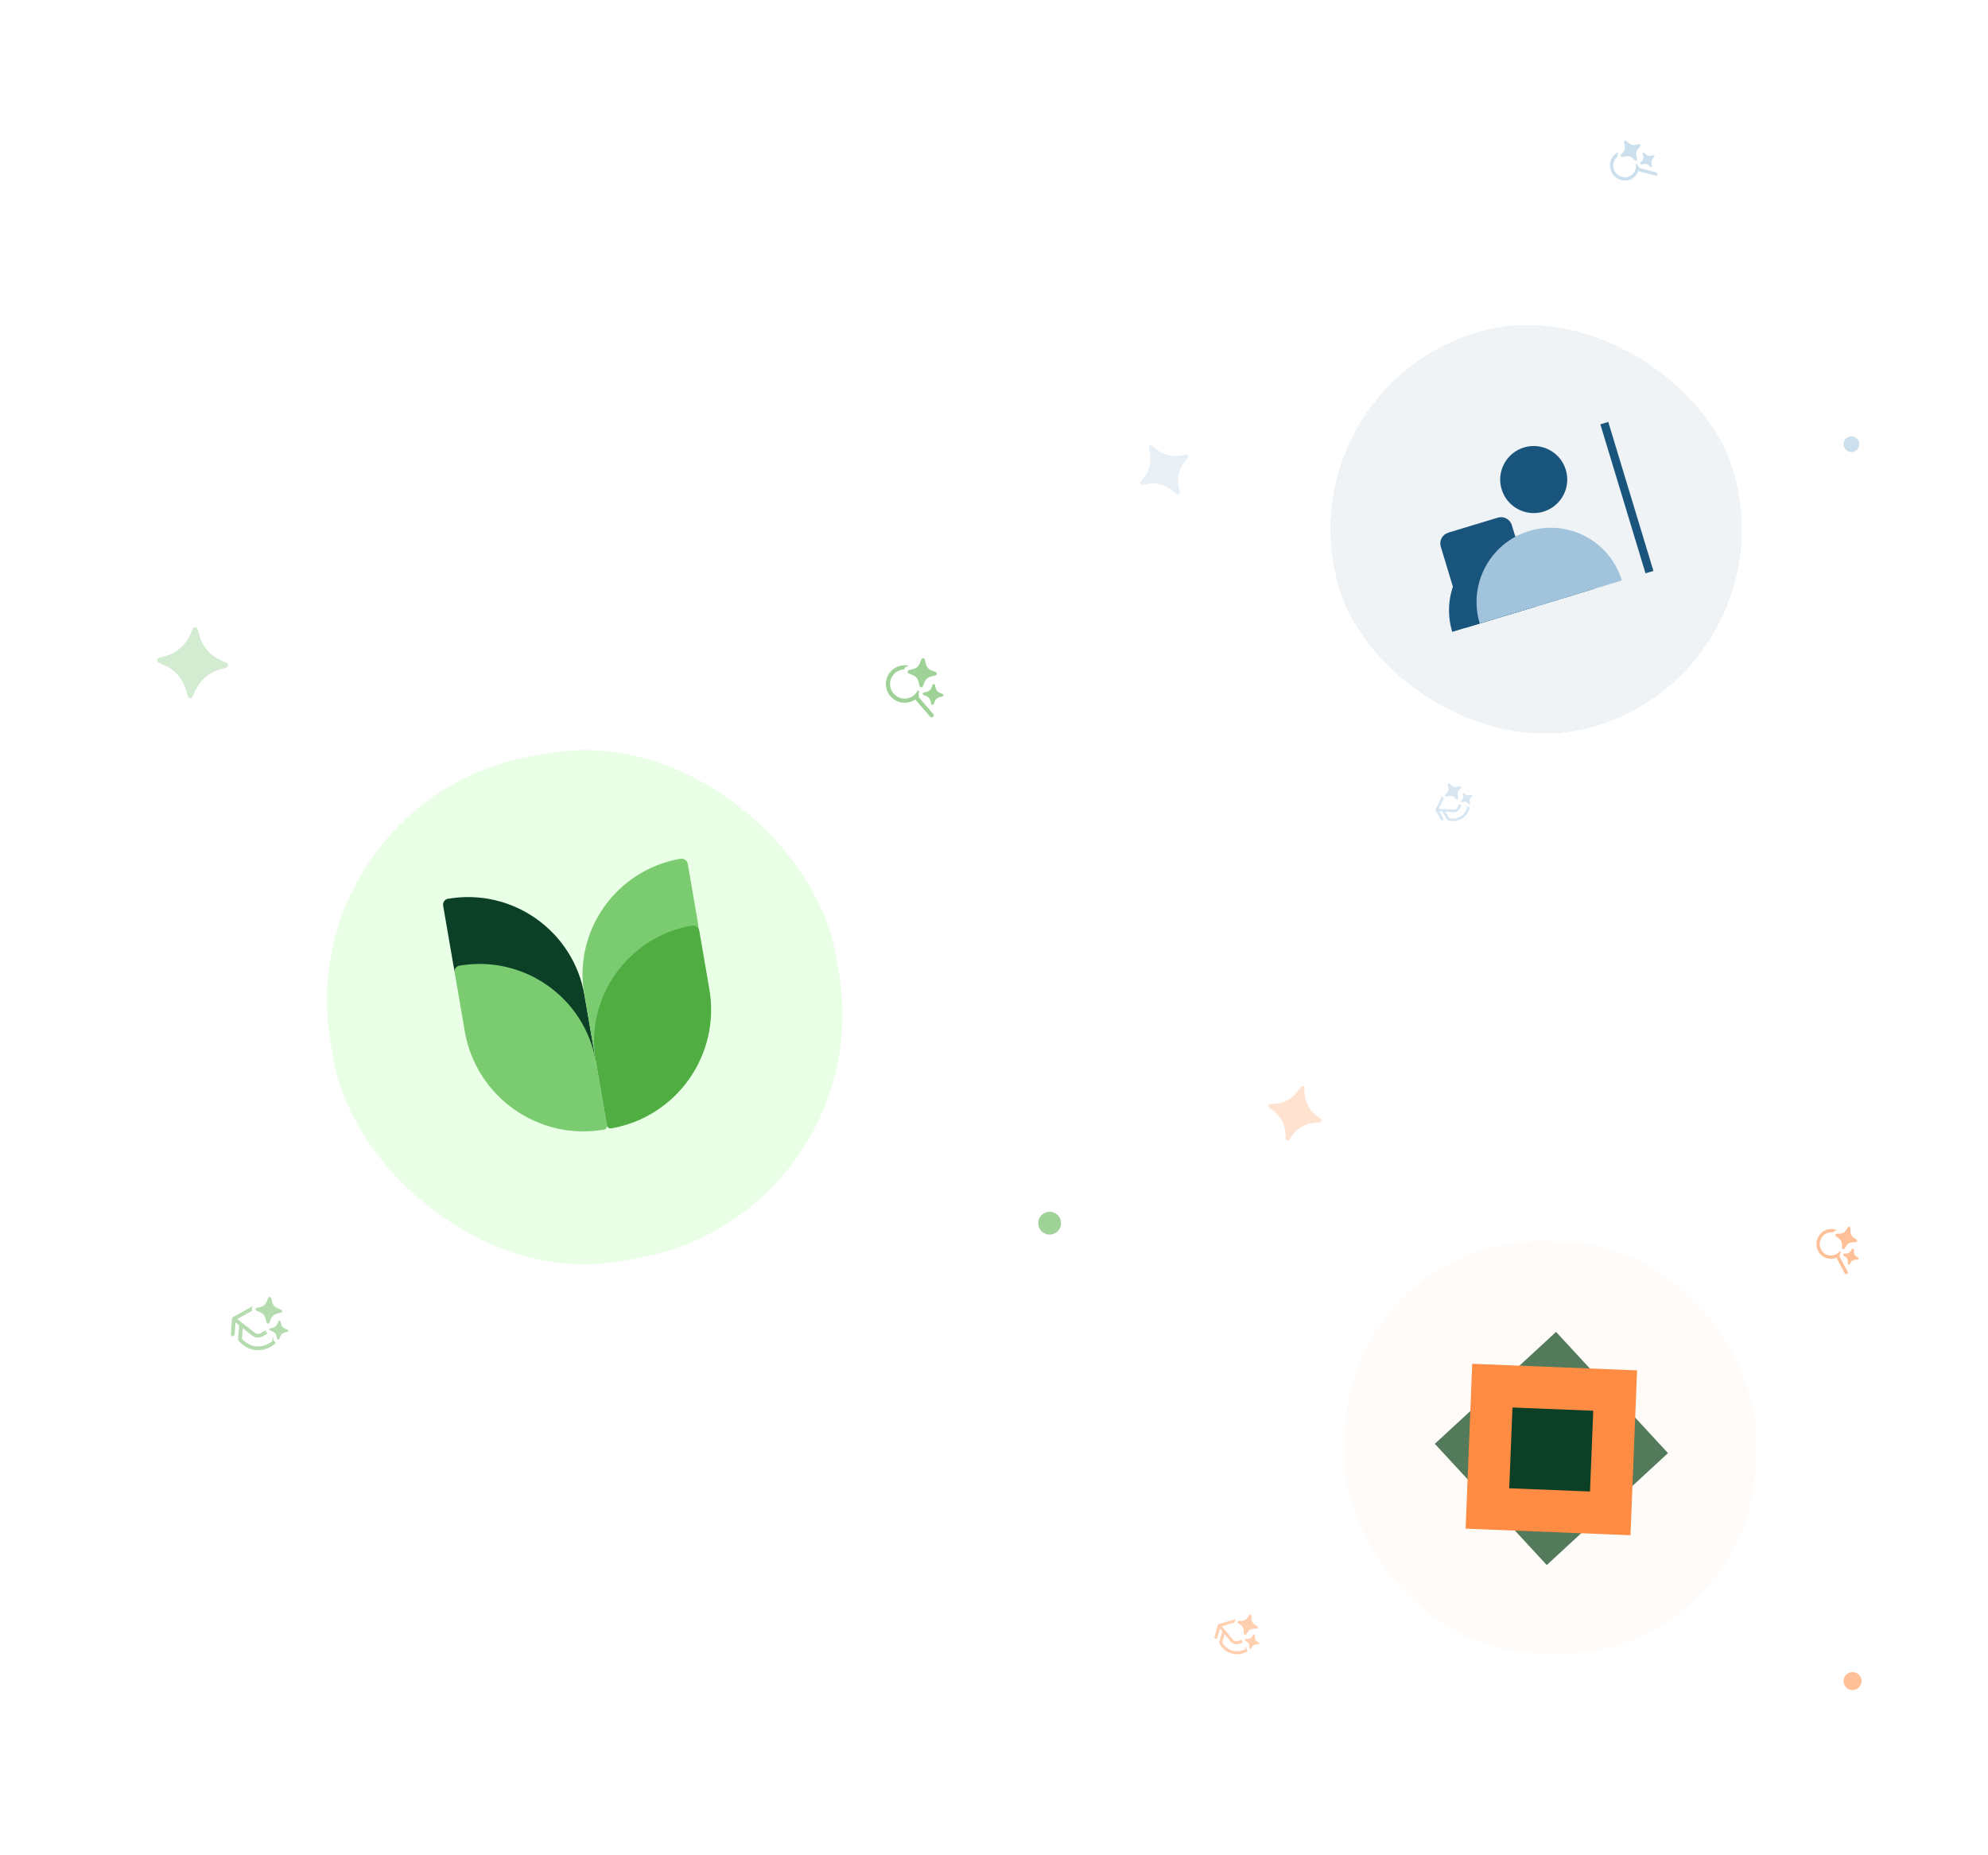 <svg width="435" height="406" viewBox="0 0 435 406" fill="none" xmlns="http://www.w3.org/2000/svg">
<g opacity="0.55">
<circle cx="405.116" cy="97.212" r="1.714" transform="rotate(-30.856 405.116 97.212)" fill="#A1C4DC"/>
<path d="M355.823 30.802L356.433 31.343C356.62 31.508 356.841 31.626 357.079 31.689C357.316 31.753 357.564 31.759 357.802 31.708L358.582 31.537L358.597 31.533C358.658 31.521 358.722 31.529 358.779 31.555C358.836 31.581 358.885 31.625 358.917 31.679C358.95 31.734 358.965 31.797 358.961 31.86C358.957 31.923 358.934 31.982 358.894 32.031L358.374 32.636C358.217 32.821 358.105 33.042 358.048 33.282C357.991 33.521 357.99 33.772 358.046 34.014L358.234 34.808C358.247 34.87 358.241 34.934 358.216 34.992C358.192 35.049 358.15 35.097 358.097 35.129C358.044 35.16 357.982 35.175 357.92 35.169C357.857 35.163 357.798 35.138 357.749 35.097L357.14 34.556C356.953 34.391 356.731 34.272 356.493 34.208C356.255 34.144 356.006 34.137 355.768 34.188L354.988 34.359C354.927 34.371 354.863 34.364 354.806 34.337C354.749 34.311 354.7 34.268 354.668 34.213C354.635 34.158 354.62 34.095 354.624 34.032C354.628 33.969 354.651 33.91 354.69 33.862L355.211 33.256C355.365 33.07 355.474 32.85 355.529 32.612C355.583 32.374 355.582 32.126 355.526 31.885L355.338 31.092C355.325 31.03 355.331 30.965 355.355 30.907C355.38 30.85 355.422 30.802 355.475 30.77C355.528 30.738 355.59 30.724 355.653 30.73C355.715 30.736 355.774 30.76 355.823 30.802ZM361.755 33.971L361.198 34.094C361.028 34.13 360.851 34.125 360.681 34.08C360.511 34.035 360.353 33.95 360.219 33.833L359.784 33.447C359.749 33.417 359.707 33.399 359.663 33.395C359.618 33.391 359.574 33.401 359.536 33.424C359.498 33.447 359.468 33.481 359.451 33.522C359.433 33.563 359.429 33.609 359.438 33.653L359.571 34.22C359.611 34.392 359.612 34.57 359.573 34.739C359.534 34.909 359.457 35.067 359.347 35.2L358.975 35.632C358.948 35.666 358.931 35.709 358.929 35.754C358.926 35.798 358.937 35.843 358.96 35.882C358.983 35.921 359.018 35.952 359.058 35.971C359.099 35.99 359.144 35.995 359.188 35.987L359.745 35.865C359.915 35.829 360.093 35.834 360.263 35.88C360.433 35.925 360.591 36.01 360.725 36.128L361.16 36.515C361.195 36.544 361.237 36.562 361.282 36.566C361.326 36.57 361.37 36.56 361.408 36.537C361.446 36.515 361.476 36.48 361.494 36.439C361.511 36.398 361.515 36.352 361.506 36.308L361.372 35.741C361.333 35.568 361.333 35.389 361.374 35.218C361.414 35.047 361.494 34.889 361.606 34.756L361.978 34.324C362.006 34.289 362.022 34.247 362.025 34.202C362.027 34.157 362.016 34.112 361.993 34.074C361.97 34.035 361.936 34.004 361.895 33.985C361.854 33.966 361.809 33.96 361.765 33.968L361.755 33.971ZM353.807 33.46C353.96 33.369 354.117 33.292 354.278 33.229L354.137 33.393C354.042 33.51 353.974 33.648 353.939 33.797C353.903 33.946 353.902 34.101 353.933 34.252C353.589 34.521 353.323 34.879 353.163 35.29C353.003 35.701 352.954 36.151 353.021 36.593C353.089 37.035 353.27 37.454 353.547 37.807C353.824 38.16 354.186 38.435 354.597 38.604C355.008 38.773 355.454 38.829 355.888 38.768C356.322 38.706 356.729 38.529 357.069 38.254C357.408 37.979 357.668 37.616 357.821 37.202C357.974 36.788 358.015 36.337 357.939 35.896C358.038 35.899 358.133 35.887 358.224 35.86C358.239 35.995 358.286 36.129 358.357 36.247C358.437 36.382 358.547 36.495 358.681 36.576C358.676 36.632 358.671 36.689 358.664 36.745L362.423 37.748C362.515 37.772 362.594 37.832 362.643 37.915C362.693 37.998 362.708 38.096 362.686 38.189C362.675 38.235 362.656 38.278 362.628 38.316C362.601 38.353 362.566 38.385 362.526 38.408C362.445 38.457 362.349 38.47 362.257 38.445L358.499 37.442C358.325 37.925 358.039 38.356 357.664 38.7C357.289 39.043 356.835 39.288 356.342 39.415C355.849 39.541 355.33 39.546 354.83 39.427C354.329 39.309 353.86 39.072 353.463 38.735C353.066 38.398 352.752 37.971 352.547 37.491C352.343 37.011 352.254 36.491 352.287 35.974C352.321 35.458 352.477 34.96 352.741 34.523C353.005 34.085 353.371 33.721 353.807 33.46Z" fill="#A1C4DC"/>
<g opacity="0.76" clip-path="url(#clip0_475_3812)">
<path d="M317.183 171.501L317.667 171.925C317.816 172.053 317.992 172.144 318.182 172.192C318.372 172.24 318.571 172.243 318.762 172.2L319.39 172.057L319.402 172.053C319.451 172.044 319.502 172.049 319.548 172.069C319.594 172.089 319.632 172.123 319.658 172.166C319.683 172.209 319.695 172.259 319.691 172.309C319.687 172.359 319.668 172.406 319.636 172.445L319.213 172.929C319.084 173.078 318.992 173.254 318.944 173.444C318.896 173.634 318.893 173.833 318.936 174.024L319.079 174.651C319.089 174.7 319.083 174.751 319.063 174.797C319.043 174.843 319.009 174.881 318.966 174.907C318.923 174.932 318.873 174.944 318.823 174.94C318.773 174.936 318.726 174.917 318.687 174.885L318.203 174.462C318.055 174.333 317.878 174.241 317.688 174.193C317.497 174.144 317.298 174.141 317.106 174.184L316.478 174.327C316.429 174.337 316.378 174.332 316.333 174.312C316.287 174.291 316.248 174.257 316.223 174.214C316.197 174.172 316.185 174.122 316.189 174.072C316.193 174.022 316.212 173.974 316.244 173.936L316.668 173.451C316.794 173.303 316.883 173.127 316.929 172.938C316.975 172.749 316.977 172.552 316.934 172.363L316.791 171.736C316.781 171.687 316.787 171.636 316.807 171.59C316.827 171.544 316.861 171.505 316.904 171.48C316.947 171.454 316.997 171.442 317.047 171.446C317.097 171.45 317.144 171.469 317.183 171.501ZM321.913 173.954L321.465 174.057C321.328 174.087 321.186 174.085 321.05 174.051C320.914 174.017 320.788 173.951 320.682 173.86L320.336 173.558C320.309 173.535 320.275 173.521 320.239 173.518C320.203 173.515 320.168 173.524 320.137 173.542C320.106 173.561 320.082 173.588 320.068 173.621C320.053 173.653 320.049 173.69 320.057 173.725L320.158 174.173C320.188 174.308 320.187 174.449 320.154 174.584C320.121 174.719 320.058 174.844 319.968 174.951L319.666 175.296C319.643 175.324 319.63 175.358 319.627 175.393C319.625 175.429 319.633 175.464 319.651 175.495C319.67 175.525 319.697 175.55 319.729 175.564C319.762 175.579 319.798 175.583 319.833 175.576L320.281 175.474C320.418 175.444 320.56 175.446 320.697 175.48C320.833 175.515 320.959 175.581 321.065 175.672L321.411 175.974C321.438 175.997 321.472 176.011 321.508 176.014C321.543 176.017 321.579 176.008 321.61 175.99C321.64 175.972 321.664 175.944 321.679 175.912C321.693 175.879 321.697 175.842 321.69 175.807L321.588 175.36C321.558 175.223 321.56 175.081 321.595 174.945C321.629 174.809 321.694 174.683 321.786 174.577L322.088 174.231C322.111 174.204 322.124 174.17 322.127 174.134C322.129 174.099 322.121 174.063 322.103 174.033C322.084 174.002 322.057 173.978 322.025 173.964C321.992 173.949 321.956 173.945 321.921 173.952L321.913 173.954ZM321.607 176.581C321.561 176.587 321.516 176.588 321.47 176.586C321.315 176.572 321.175 176.515 321.053 176.422L320.69 176.105L320.671 176.091L321.021 176.676C321.013 176.707 321.003 176.745 320.99 176.789C320.934 176.979 320.861 177.164 320.773 177.342C320.556 177.78 320.184 178.306 319.557 178.68C318.93 179.055 318.29 179.134 317.802 179.117C317.564 179.109 317.329 179.076 317.098 179.019L316.276 177.643L318.065 177.745C318.35 177.761 318.634 177.691 318.879 177.545C319.124 177.398 319.319 177.182 319.44 176.923L319.802 176.148C319.699 176.149 319.596 176.129 319.501 176.088C319.416 176.051 319.338 175.997 319.272 175.931L318.922 176.681C318.85 176.836 318.732 176.966 318.585 177.054C318.438 177.142 318.268 177.184 318.097 177.174L314.821 176.988L315.923 174.726C315.847 174.665 315.782 174.591 315.732 174.507C315.648 174.365 315.609 174.208 315.618 174.048L314.119 177.124C314.096 177.171 314.087 177.223 314.092 177.275C314.097 177.328 314.116 177.377 314.148 177.419L314.16 177.445L315.332 179.407C315.371 179.472 315.434 179.519 315.508 179.537C315.581 179.556 315.659 179.544 315.724 179.505C315.789 179.467 315.836 179.404 315.855 179.33C315.873 179.257 315.862 179.179 315.823 179.114L314.897 177.565L315.586 177.604L316.665 179.409C316.699 179.467 316.754 179.511 316.819 179.533L316.821 179.534L316.825 179.536L316.842 179.541L316.897 179.557C316.944 179.57 317.011 179.587 317.095 179.605C317.262 179.64 317.499 179.677 317.782 179.687C318.346 179.706 319.103 179.616 319.849 179.17C320.596 178.724 321.034 178.101 321.284 177.594C321.41 177.341 321.489 177.114 321.538 176.95C321.562 176.867 321.583 176.782 321.601 176.697L321.604 176.681L321.605 176.676L321.605 176.674L321.606 176.673C321.611 176.643 321.611 176.612 321.606 176.581" fill="#A1C4DC"/>
</g>
<path opacity="0.45" d="M251.377 97.936C251.359 97.848 251.368 97.757 251.403 97.676C251.438 97.594 251.498 97.527 251.573 97.482C251.648 97.437 251.736 97.417 251.824 97.424C251.912 97.432 251.997 97.467 252.066 97.524L253.005 98.3C253.741 98.907 254.596 99.348 255.509 99.592C256.422 99.835 257.371 99.876 258.291 99.71L259.464 99.498C259.55 99.482 259.64 99.494 259.721 99.532C259.802 99.569 259.871 99.631 259.917 99.708C259.963 99.786 259.985 99.875 259.98 99.964C259.974 100.054 259.942 100.138 259.887 100.207L259.145 101.14C258.563 101.871 258.148 102.726 257.93 103.645C257.712 104.565 257.696 105.526 257.882 106.462L258.119 107.656C258.137 107.744 258.128 107.835 258.093 107.916C258.057 107.998 257.998 108.065 257.923 108.11C257.848 108.155 257.76 108.175 257.672 108.168C257.583 108.16 257.499 108.125 257.43 108.068L256.491 107.293C255.755 106.685 254.9 106.244 253.988 106.001C253.075 105.757 252.125 105.717 251.205 105.883L250.032 106.095C249.945 106.111 249.855 106.099 249.774 106.062C249.693 106.024 249.625 105.962 249.579 105.885C249.532 105.808 249.51 105.718 249.516 105.629C249.521 105.54 249.553 105.455 249.608 105.386L250.351 104.453C250.933 103.722 251.348 102.867 251.566 101.948C251.784 101.028 251.801 100.067 251.614 99.13L251.377 97.936Z" fill="#A1C4DC"/>
</g>
<g filter="url(#filter0_d_475_3812)">
<rect x="280.021" y="80.467" width="90" height="90" rx="45" transform="rotate(-16.856 280.021 80.467)" fill="#19547C" fill-opacity="0.07" shape-rendering="crispEdges"/>
<g clip-path="url(#clip1_475_3812)">
<path d="M315.261 114.299C314.868 113 315.602 111.627 316.901 111.233L327.744 107.948C329.043 107.554 330.416 108.289 330.81 109.588L336.194 127.359L320.646 132.07L315.261 114.299Z" fill="#19547C"/>
<path d="M337.724 106.634C341.602 105.459 343.793 101.362 342.618 97.484C341.443 93.606 337.346 91.414 333.468 92.589C329.59 93.764 327.399 97.861 328.574 101.739C329.749 105.617 333.845 107.809 337.724 106.634Z" fill="#19547C"/>
<path d="M348.865 123.521C346.263 114.933 337.191 110.081 328.605 112.683C320.018 115.284 315.165 124.356 317.767 132.943" fill="#19547C"/>
<path d="M351.045 87.265L360.924 119.868" stroke="#19547C" stroke-width="1.809" stroke-miterlimit="10"/>
<path d="M354.884 121.697C352.283 113.11 343.211 108.257 334.625 110.859C326.038 113.461 321.185 122.532 323.787 131.12" fill="#A1C4DC"/>
</g>
</g>
<g opacity="0.55">
<path d="M404.889 268.746L404.906 269.562C404.913 269.81 404.977 270.053 405.092 270.27C405.207 270.487 405.371 270.673 405.57 270.813L406.227 271.268L406.24 271.276C406.29 271.313 406.327 271.365 406.347 271.425C406.367 271.485 406.368 271.55 406.35 271.611C406.332 271.672 406.296 271.726 406.247 271.766C406.199 271.806 406.139 271.829 406.077 271.833L405.28 271.864C405.036 271.874 404.798 271.942 404.584 272.063C404.37 272.184 404.185 272.355 404.046 272.561L403.592 273.238C403.555 273.29 403.504 273.329 403.445 273.35C403.386 273.371 403.323 273.373 403.263 273.356C403.204 273.339 403.152 273.303 403.113 273.253C403.075 273.204 403.053 273.143 403.05 273.08L403.032 272.265C403.026 272.015 402.963 271.772 402.848 271.554C402.733 271.336 402.569 271.149 402.369 271.009L401.713 270.554C401.662 270.517 401.625 270.465 401.605 270.405C401.585 270.345 401.584 270.28 401.602 270.219C401.62 270.158 401.656 270.104 401.705 270.064C401.754 270.024 401.813 270.001 401.875 269.997L402.673 269.967C402.914 269.953 403.15 269.883 403.361 269.762C403.573 269.64 403.754 269.47 403.892 269.265L404.346 268.588C404.383 268.536 404.434 268.496 404.493 268.475C404.552 268.454 404.616 268.452 404.675 268.469C404.735 268.486 404.787 268.523 404.825 268.572C404.864 268.622 404.886 268.682 404.889 268.746ZM406.6 275.25L406.132 274.925C405.989 274.825 405.873 274.692 405.79 274.537C405.708 274.382 405.662 274.208 405.657 274.03L405.644 273.448C405.642 273.403 405.626 273.36 405.599 273.324C405.572 273.289 405.534 273.263 405.492 273.251C405.45 273.239 405.404 273.24 405.362 273.255C405.32 273.27 405.284 273.298 405.257 273.335L404.932 273.819C404.834 273.965 404.704 274.086 404.553 274.173C404.402 274.26 404.234 274.311 404.062 274.321L403.492 274.342C403.448 274.345 403.406 274.362 403.371 274.391C403.337 274.419 403.311 274.458 403.298 274.501C403.286 274.545 403.286 274.591 403.3 274.634C403.314 274.676 403.341 274.713 403.376 274.74L403.844 275.065C403.987 275.165 404.104 275.299 404.186 275.454C404.268 275.61 404.314 275.784 404.319 275.962L404.331 276.544C404.333 276.589 404.349 276.633 404.376 276.668C404.403 276.703 404.441 276.729 404.483 276.741C404.526 276.754 404.571 276.752 404.613 276.737C404.655 276.722 404.692 276.694 404.718 276.657L405.042 276.173C405.143 276.027 405.274 275.905 405.427 275.818C405.58 275.732 405.75 275.683 405.924 275.675L406.493 275.653C406.537 275.65 406.58 275.633 406.614 275.605C406.649 275.576 406.674 275.538 406.687 275.494C406.7 275.451 406.699 275.404 406.685 275.362C406.671 275.319 406.645 275.282 406.609 275.256L406.6 275.25ZM401.568 269.076C401.74 269.126 401.903 269.189 402.058 269.265L401.842 269.273C401.692 269.283 401.544 269.327 401.411 269.402C401.278 269.477 401.163 269.582 401.074 269.708C400.643 269.638 400.199 269.687 399.789 269.849C399.379 270.011 399.016 270.281 398.738 270.631C398.46 270.981 398.276 271.399 398.205 271.842C398.135 272.285 398.18 272.738 398.336 273.154C398.492 273.57 398.753 273.935 399.093 274.212C399.434 274.488 399.841 274.666 400.274 274.728C400.706 274.79 401.149 274.733 401.556 274.563C401.964 274.394 402.322 274.117 402.594 273.762C402.659 273.837 402.732 273.898 402.814 273.946C402.725 274.049 402.659 274.174 402.62 274.307C402.576 274.458 402.568 274.616 402.6 274.768C402.556 274.803 402.51 274.838 402.465 274.871L404.286 278.308C404.331 278.392 404.341 278.491 404.313 278.584C404.286 278.677 404.225 278.755 404.142 278.802C404.101 278.825 404.056 278.839 404.01 278.845C403.963 278.85 403.917 278.847 403.872 278.833C403.782 278.807 403.706 278.745 403.662 278.661L401.842 275.224C401.369 275.425 400.858 275.509 400.351 275.467C399.844 275.426 399.356 275.261 398.928 274.985C398.5 274.71 398.144 274.333 397.89 273.885C397.636 273.437 397.491 272.932 397.468 272.412C397.445 271.891 397.544 271.371 397.757 270.895C397.97 270.418 398.291 269.999 398.692 269.672C399.094 269.346 399.564 269.121 400.065 269.018C400.565 268.914 401.081 268.934 401.568 269.076Z" fill="#FF8C42"/>
<g opacity="0.76" clip-path="url(#clip2_475_3812)">
<path d="M273.845 353.602L273.867 354.341C273.875 354.566 273.936 354.786 274.044 354.984C274.153 355.182 274.306 355.351 274.491 355.479L275.103 355.896L275.115 355.903C275.162 355.937 275.197 355.984 275.216 356.039C275.235 356.093 275.236 356.152 275.22 356.207C275.204 356.262 275.171 356.311 275.126 356.347C275.081 356.382 275.026 356.403 274.968 356.406L274.229 356.429C274.004 356.436 273.783 356.497 273.586 356.605C273.388 356.713 273.218 356.866 273.09 357.052L272.673 357.662C272.64 357.709 272.593 357.744 272.538 357.763C272.484 357.781 272.425 357.783 272.37 357.767C272.315 357.751 272.266 357.718 272.23 357.673C272.194 357.628 272.173 357.573 272.17 357.515L272.148 356.777C272.141 356.551 272.08 356.33 271.972 356.131C271.864 355.933 271.71 355.763 271.524 355.634L270.913 355.218C270.866 355.184 270.831 355.137 270.812 355.082C270.793 355.028 270.792 354.969 270.808 354.914C270.824 354.859 270.857 354.81 270.902 354.774C270.947 354.739 271.002 354.718 271.06 354.715L271.8 354.693C272.023 354.682 272.241 354.62 272.436 354.511C272.631 354.403 272.799 354.25 272.925 354.065L273.341 353.455C273.375 353.408 273.422 353.373 273.477 353.354C273.531 353.335 273.59 353.333 273.645 353.35C273.701 353.366 273.75 353.399 273.786 353.444C273.821 353.489 273.842 353.544 273.845 353.602ZM275.477 359.505L275.04 359.208C274.908 359.116 274.798 358.995 274.721 358.854C274.643 358.713 274.6 358.555 274.594 358.394L274.578 357.867C274.576 357.826 274.561 357.786 274.535 357.754C274.51 357.722 274.475 357.698 274.436 357.687C274.396 357.675 274.354 357.676 274.315 357.69C274.276 357.703 274.243 357.728 274.219 357.762L273.92 358.197C273.83 358.329 273.71 358.438 273.571 358.516C273.432 358.594 273.276 358.638 273.117 358.646L272.589 358.662C272.548 358.664 272.509 358.679 272.477 358.705C272.445 358.73 272.422 358.765 272.41 358.804C272.399 358.844 272.4 358.886 272.413 358.924C272.426 358.963 272.451 358.997 272.484 359.021L272.92 359.319C273.053 359.411 273.162 359.532 273.24 359.674C273.317 359.816 273.36 359.973 273.366 360.135L273.382 360.662C273.384 360.703 273.399 360.742 273.424 360.775C273.45 360.807 273.485 360.83 273.524 360.842C273.564 360.853 273.606 360.852 273.645 360.839C273.683 360.826 273.717 360.8 273.741 360.767L274.039 360.331C274.13 360.199 274.252 360.09 274.393 360.012C274.534 359.935 274.692 359.891 274.852 359.885L275.38 359.87C275.421 359.867 275.46 359.852 275.492 359.827C275.524 359.801 275.548 359.766 275.559 359.727C275.571 359.688 275.57 359.646 275.556 359.607C275.543 359.568 275.518 359.535 275.485 359.511L275.477 359.505ZM273.024 361.302C272.984 361.268 272.947 361.231 272.913 361.19C272.804 361.049 272.742 360.886 272.725 360.71L272.709 360.157L272.706 360.13L272.486 360.882C272.453 360.9 272.413 360.921 272.366 360.945C272.162 361.046 271.949 361.129 271.731 361.194C271.191 361.354 270.458 361.451 269.652 361.216C268.847 360.981 268.279 360.503 267.912 360.078C267.733 359.872 267.576 359.648 267.443 359.409L267.96 357.639L269.274 359.227C269.483 359.48 269.763 359.664 270.078 359.756C270.393 359.848 270.729 359.844 271.041 359.744L271.977 359.442C271.896 359.356 271.833 359.254 271.793 359.142C271.757 359.041 271.741 358.933 271.746 358.826L270.84 359.118C270.653 359.178 270.451 359.181 270.262 359.125C270.073 359.07 269.905 358.96 269.78 358.808L267.374 355.902L270.143 355.062C270.134 354.95 270.146 354.837 270.178 354.729C270.231 354.547 270.334 354.392 270.476 354.274L266.712 355.416C266.654 355.434 266.602 355.467 266.562 355.512C266.522 355.557 266.495 355.612 266.485 355.672L266.473 355.702L265.736 358.224C265.712 358.308 265.722 358.397 265.763 358.474C265.805 358.55 265.876 358.607 265.959 358.631C266.043 358.656 266.133 358.646 266.209 358.604C266.286 358.562 266.342 358.492 266.367 358.408L266.948 356.417L267.454 357.028L266.776 359.348C266.754 359.423 266.76 359.504 266.792 359.575L266.793 359.578L266.795 359.583L266.804 359.6L266.833 359.66C266.859 359.71 266.897 359.779 266.947 359.864C267.048 360.033 267.203 360.262 267.416 360.507C267.841 360.998 268.508 361.565 269.468 361.846C270.428 362.126 271.295 362.007 271.918 361.822C272.229 361.73 272.483 361.62 272.659 361.533C272.748 361.488 272.836 361.439 272.922 361.388L272.938 361.377L272.943 361.375L272.945 361.373L272.946 361.373C272.975 361.353 273.001 361.329 273.023 361.301" fill="#FF8C42"/>
</g>
<path opacity="0.45" d="M284.634 237.848C284.687 237.775 284.76 237.72 284.843 237.69C284.927 237.661 285.017 237.658 285.101 237.683C285.185 237.707 285.259 237.758 285.314 237.828C285.368 237.898 285.4 237.983 285.405 238.073L285.475 239.289C285.531 240.242 285.789 241.168 286.231 242.003C286.673 242.838 287.29 243.561 288.037 244.123L288.99 244.838C289.06 244.891 289.113 244.965 289.141 245.05C289.168 245.135 289.17 245.227 289.144 245.314C289.119 245.4 289.068 245.477 288.999 245.534C288.93 245.591 288.846 245.625 288.758 245.631L287.57 245.721C286.638 245.792 285.729 246.07 284.907 246.535C284.085 247.001 283.369 247.642 282.809 248.416L282.096 249.402C282.043 249.475 281.97 249.53 281.887 249.559C281.803 249.589 281.713 249.592 281.629 249.567C281.545 249.542 281.47 249.492 281.416 249.422C281.362 249.352 281.33 249.266 281.325 249.177L281.254 247.962C281.199 247.009 280.941 246.082 280.499 245.247C280.056 244.413 279.44 243.689 278.692 243.128L277.739 242.412C277.668 242.359 277.616 242.285 277.588 242.2C277.56 242.115 277.559 242.023 277.584 241.937C277.61 241.85 277.66 241.773 277.729 241.716C277.798 241.66 277.883 241.626 277.97 241.619L279.159 241.529C280.091 241.458 281 241.181 281.823 240.715C282.645 240.25 283.361 239.608 283.92 238.835L284.634 237.848Z" fill="#FF8C42"/>
<circle cx="405.365" cy="367.881" r="1.97" transform="rotate(16.285 405.365 367.881)" fill="#FF8C42"/>
</g>
<g filter="url(#filter1_d_475_3812)">
<rect x="296.079" y="263.855" width="90" height="90" rx="42.727" transform="rotate(2.285 296.079 263.855)" fill="#FFC097" fill-opacity="0.07" shape-rendering="crispEdges"/>
<g clip-path="url(#clip3_475_3812)">
<path d="M338.449 336.357L364.976 311.865L340.484 285.338L313.957 309.83L338.449 336.357Z" fill="#537A5A"/>
<path d="M356.773 329.834L358.213 293.758L322.137 292.319L320.698 328.395L356.773 329.834Z" fill="#FF8C42"/>
<path d="M347.916 320.265L348.621 302.591L330.947 301.886L330.242 319.56L347.916 320.265Z" fill="#0B3F26"/>
</g>
</g>
<g opacity="0.55">
<circle cx="229.676" cy="267.676" r="2.499" transform="rotate(4.226 229.676 267.676)" fill="#4FAD42"/>
<path d="M202.351 144.323L202.596 145.321C202.672 145.625 202.819 145.907 203.023 146.144C203.228 146.381 203.485 146.567 203.774 146.687L204.726 147.075L204.745 147.082C204.818 147.114 204.88 147.168 204.921 147.237C204.962 147.305 204.981 147.385 204.975 147.464C204.97 147.544 204.939 147.62 204.888 147.682C204.837 147.743 204.769 147.788 204.691 147.809L203.693 148.053C203.389 148.129 203.108 148.275 202.87 148.48C202.633 148.684 202.446 148.941 202.326 149.23L201.938 150.181C201.906 150.254 201.852 150.316 201.783 150.357C201.715 150.398 201.635 150.417 201.555 150.411C201.476 150.405 201.4 150.375 201.338 150.324C201.277 150.273 201.232 150.204 201.211 150.127L200.967 149.13C200.891 148.825 200.745 148.542 200.54 148.304C200.336 148.066 200.078 147.88 199.788 147.759L198.836 147.37C198.762 147.338 198.701 147.284 198.66 147.216C198.618 147.147 198.599 147.068 198.605 146.988C198.611 146.909 198.642 146.833 198.693 146.771C198.743 146.709 198.812 146.665 198.889 146.644L199.888 146.4C200.189 146.321 200.467 146.173 200.7 145.969C200.934 145.764 201.117 145.508 201.235 145.221L201.624 144.27C201.656 144.197 201.71 144.135 201.778 144.094C201.847 144.052 201.927 144.033 202.007 144.039C202.087 144.045 202.163 144.075 202.224 144.127C202.286 144.178 202.331 144.246 202.351 144.323ZM206.282 151.872L205.602 151.595C205.395 151.508 205.212 151.375 205.065 151.206C204.919 151.036 204.814 150.835 204.759 150.618L204.585 149.906C204.57 149.851 204.538 149.802 204.494 149.765C204.45 149.729 204.396 149.707 204.339 149.703C204.282 149.699 204.225 149.712 204.176 149.742C204.128 149.771 204.089 149.815 204.066 149.868L203.787 150.546C203.703 150.751 203.572 150.934 203.405 151.08C203.238 151.227 203.04 151.332 202.826 151.389L202.113 151.564C202.058 151.579 202.009 151.611 201.973 151.655C201.937 151.699 201.916 151.753 201.911 151.809C201.907 151.866 201.921 151.923 201.95 151.972C201.979 152.02 202.022 152.059 202.074 152.082L202.754 152.36C202.961 152.447 203.145 152.58 203.291 152.75C203.437 152.92 203.542 153.122 203.596 153.339L203.771 154.051C203.786 154.107 203.817 154.156 203.861 154.192C203.905 154.229 203.96 154.25 204.017 154.255C204.074 154.259 204.13 154.245 204.179 154.216C204.228 154.186 204.267 154.142 204.29 154.09L204.567 153.411C204.654 153.205 204.787 153.021 204.956 152.875C205.126 152.729 205.327 152.624 205.544 152.569L206.257 152.395C206.311 152.38 206.36 152.348 206.396 152.304C206.432 152.26 206.454 152.206 206.458 152.149C206.462 152.092 206.449 152.036 206.42 151.987C206.39 151.938 206.347 151.899 206.295 151.876L206.282 151.872ZM198.251 145.592C198.481 145.609 198.705 145.644 198.921 145.697L198.651 145.763C198.463 145.814 198.289 145.906 198.142 146.033C197.995 146.16 197.878 146.319 197.799 146.497C197.236 146.523 196.69 146.698 196.216 147.004C195.743 147.31 195.359 147.736 195.103 148.239C194.847 148.741 194.729 149.302 194.761 149.865C194.792 150.428 194.972 150.973 195.282 151.444C195.592 151.915 196.022 152.295 196.526 152.546C197.031 152.798 197.593 152.911 198.156 152.874C198.719 152.838 199.262 152.653 199.73 152.339C200.198 152.024 200.575 151.592 200.821 151.085C200.923 151.159 201.032 151.216 201.149 151.254C201.065 151.403 201.016 151.574 201.003 151.747C200.988 151.944 201.021 152.14 201.102 152.319C201.056 152.374 201.009 152.428 200.96 152.48L204.194 156.231C204.273 156.323 204.313 156.442 204.304 156.563C204.295 156.684 204.238 156.796 204.146 156.875C204.101 156.914 204.048 156.944 203.991 156.963C203.934 156.981 203.874 156.989 203.814 156.984C203.694 156.975 203.582 156.919 203.503 156.827L200.27 153.076C199.728 153.447 199.106 153.682 198.455 153.763C197.804 153.844 197.144 153.767 196.528 153.54C195.913 153.313 195.361 152.942 194.919 152.457C194.476 151.973 194.156 151.39 193.985 150.757C193.815 150.124 193.798 149.459 193.937 148.818C194.076 148.177 194.367 147.578 194.784 147.072C195.202 146.567 195.735 146.168 196.338 145.911C196.941 145.653 197.597 145.544 198.251 145.592Z" fill="#4FAD42"/>
<g opacity="0.76" clip-path="url(#clip4_475_3812)">
<path d="M59.346 284.079L59.569 284.99C59.639 285.267 59.773 285.524 59.959 285.741C60.146 285.957 60.381 286.127 60.645 286.236L61.514 286.591L61.531 286.597C61.598 286.627 61.654 286.676 61.692 286.738C61.729 286.801 61.747 286.873 61.741 286.946C61.736 287.019 61.708 287.088 61.662 287.144C61.615 287.201 61.553 287.241 61.482 287.26L60.571 287.484C60.294 287.553 60.036 287.686 59.82 287.873C59.603 288.059 59.433 288.294 59.323 288.558L58.968 289.426C58.939 289.493 58.89 289.549 58.827 289.586C58.765 289.624 58.692 289.641 58.62 289.636C58.547 289.631 58.477 289.603 58.421 289.556C58.365 289.51 58.325 289.447 58.305 289.377L58.082 288.467C58.013 288.188 57.88 287.93 57.693 287.713C57.506 287.496 57.271 287.325 57.006 287.215L56.137 286.86C56.07 286.831 56.014 286.782 55.976 286.719C55.939 286.657 55.921 286.584 55.927 286.511C55.932 286.439 55.96 286.369 56.006 286.313C56.053 286.257 56.115 286.216 56.186 286.197L57.098 285.974C57.372 285.902 57.626 285.767 57.839 285.581C58.053 285.394 58.22 285.16 58.327 284.898L58.682 284.031C58.711 283.963 58.761 283.907 58.823 283.869C58.886 283.831 58.959 283.814 59.031 283.819C59.104 283.825 59.174 283.853 59.23 283.899C59.287 283.946 59.327 284.008 59.346 284.079ZM62.934 290.969L62.313 290.716C62.125 290.638 61.957 290.516 61.824 290.361C61.69 290.207 61.594 290.023 61.544 289.825L61.385 289.175C61.371 289.125 61.343 289.08 61.302 289.047C61.262 289.013 61.213 288.993 61.161 288.99C61.109 288.986 61.057 288.998 61.012 289.025C60.967 289.052 60.932 289.092 60.911 289.14L60.657 289.759C60.58 289.946 60.46 290.113 60.308 290.247C60.156 290.38 59.975 290.477 59.779 290.529L59.128 290.688C59.078 290.702 59.034 290.731 59.001 290.771C58.968 290.811 58.948 290.861 58.944 290.912C58.941 290.964 58.953 291.016 58.979 291.06C59.006 291.105 59.046 291.14 59.093 291.161L59.713 291.415C59.902 291.494 60.07 291.616 60.204 291.771C60.337 291.926 60.433 292.11 60.483 292.309L60.642 292.959C60.655 293.009 60.684 293.054 60.724 293.087C60.764 293.121 60.814 293.14 60.866 293.144C60.918 293.148 60.97 293.136 61.015 293.109C61.059 293.082 61.094 293.042 61.115 292.994L61.369 292.375C61.448 292.186 61.569 292.018 61.724 291.885C61.879 291.752 62.062 291.656 62.26 291.606L62.911 291.447C62.961 291.433 63.005 291.404 63.038 291.364C63.071 291.324 63.091 291.274 63.095 291.222C63.099 291.171 63.086 291.119 63.06 291.074C63.033 291.03 62.993 290.995 62.946 290.973L62.934 290.969ZM60.367 293.847C60.309 293.816 60.253 293.78 60.201 293.738C60.028 293.592 59.908 293.407 59.84 293.193L59.673 292.511L59.662 292.478L59.589 293.469C59.553 293.5 59.51 293.537 59.457 293.579C59.231 293.758 58.989 293.918 58.735 294.056C58.108 294.397 57.224 294.713 56.162 294.634C55.101 294.556 54.271 294.114 53.702 293.684C53.426 293.476 53.172 293.239 52.944 292.978L53.117 290.646L55.167 292.268C55.493 292.526 55.89 292.68 56.305 292.711C56.72 292.742 57.134 292.647 57.495 292.44L58.577 291.818C58.453 291.733 58.348 291.623 58.268 291.495C58.197 291.378 58.149 291.249 58.126 291.115L57.08 291.717C56.864 291.841 56.615 291.898 56.366 291.879C56.117 291.861 55.879 291.768 55.683 291.614L51.93 288.647L55.14 286.871C55.1 286.734 55.085 286.591 55.096 286.449C55.114 286.209 55.2 285.989 55.344 285.805L50.979 288.22C50.912 288.257 50.857 288.312 50.819 288.378C50.781 288.445 50.763 288.52 50.765 288.596L50.758 288.638L50.513 291.961C50.505 292.071 50.541 292.18 50.613 292.263C50.685 292.347 50.787 292.399 50.898 292.407C51.008 292.415 51.117 292.379 51.2 292.307C51.284 292.235 51.335 292.132 51.343 292.022L51.537 289.399L52.327 290.022L52.101 293.079C52.093 293.178 52.122 293.277 52.18 293.357L52.183 293.36L52.186 293.366L52.202 293.385L52.254 293.451C52.3 293.506 52.364 293.583 52.449 293.674C52.62 293.856 52.871 294.099 53.201 294.348C53.858 294.844 54.836 295.371 56.101 295.464C57.366 295.558 58.41 295.18 59.133 294.786C59.496 294.589 59.78 294.385 59.976 294.23C60.075 294.151 60.171 294.068 60.264 293.981L60.281 293.964L60.286 293.959L60.288 293.957L60.289 293.956C60.321 293.924 60.347 293.887 60.367 293.846" fill="#4FAD42"/>
</g>
<path opacity="0.45" d="M42.189 137.605C42.235 137.502 42.312 137.415 42.41 137.357C42.507 137.299 42.62 137.273 42.733 137.281C42.846 137.289 42.954 137.332 43.041 137.404C43.129 137.476 43.193 137.573 43.223 137.682L43.643 139.157C43.972 140.314 44.55 141.386 45.335 142.297C46.121 143.208 47.096 143.936 48.192 144.432L49.589 145.064C49.692 145.11 49.779 145.187 49.837 145.285C49.895 145.382 49.921 145.495 49.913 145.608C49.904 145.721 49.861 145.829 49.79 145.916C49.718 146.004 49.621 146.068 49.512 146.098L48.037 146.518C46.88 146.847 45.809 147.425 44.898 148.21C43.987 148.996 43.259 149.971 42.763 151.067L42.131 152.464C42.084 152.567 42.007 152.653 41.91 152.711C41.813 152.769 41.7 152.796 41.587 152.788C41.474 152.779 41.366 152.736 41.279 152.665C41.191 152.593 41.127 152.496 41.097 152.387L40.677 150.912C40.348 149.755 39.77 148.684 38.985 147.773C38.199 146.862 37.224 146.134 36.128 145.638L34.73 145.006C34.627 144.959 34.54 144.882 34.482 144.785C34.424 144.688 34.398 144.575 34.406 144.462C34.414 144.349 34.457 144.241 34.529 144.154C34.601 144.066 34.698 144.002 34.807 143.972L36.282 143.552C37.439 143.223 38.511 142.645 39.422 141.86C40.333 141.074 41.061 140.099 41.557 139.003L42.189 137.605Z" fill="#4FAD42"/>
</g>
<g filter="url(#filter2_d_475_3812)">
<rect x="63.133" y="166.874" width="112.192" height="112.192" rx="54.199" transform="rotate(-9.774 63.133 166.874)" fill="#E9FFE6"/>
<g clip-path="url(#clip5_475_3812)">
<path d="M129.634 224.794C130.066 224.72 130.355 224.309 130.281 223.877L127.892 210.008C125.468 195.933 112.092 186.489 98.017 188.913C97.315 189.034 96.843 189.702 96.964 190.405L99.184 203.293C101.655 217.639 115.288 227.265 129.634 224.794Z" fill="#0B3F26"/>
<path d="M131.198 224.524C130.766 224.599 130.355 224.309 130.281 223.877L127.84 209.704C125.444 195.797 134.973 182.547 148.88 180.152C149.636 180.022 150.365 180.527 150.495 181.283L152.699 194.075C155.17 208.421 145.544 222.053 131.198 224.524Z" fill="#7BCB70"/>
<path d="M132.155 239.427C132.587 239.352 132.877 238.942 132.802 238.51L130.413 224.641C127.989 210.566 114.614 201.122 100.539 203.546C99.836 203.667 99.364 204.335 99.486 205.038L101.706 217.926C104.177 232.272 117.809 241.898 132.155 239.427Z" fill="#7BCB70"/>
<path d="M133.719 239.157C133.287 239.232 132.877 238.942 132.802 238.51L130.361 224.337C127.965 210.43 137.494 197.18 151.401 194.785C152.157 194.655 152.886 195.16 153.016 195.916L155.22 208.708C157.691 223.054 148.065 236.686 133.719 239.157Z" fill="#4FAD42"/>
</g>
</g>
<defs>
<filter id="filter0_d_475_3812" x="267.834" y="47.515" width="136.605" height="136.605" filterUnits="userSpaceOnUse" color-interpolation-filters="sRGB">
<feFlood flood-opacity="0" result="BackgroundImageFix"/>
<feColorMatrix in="SourceAlpha" type="matrix" values="0 0 0 0 0 0 0 0 0 0 0 0 0 0 0 0 0 0 127 0" result="hardAlpha"/>
<feOffset dy="5.332"/>
<feGaussianBlur stdDeviation="6.094"/>
<feComposite in2="hardAlpha" operator="out"/>
<feColorMatrix type="matrix" values="0 0 0 0 0.098 0 0 0 0 0.329 0 0 0 0 0.486 0 0 0 0.3 0"/>
<feBlend mode="normal" in2="BackgroundImageFix" result="effect1_dropShadow_475_3812"/>
<feBlend mode="normal" in="SourceGraphic" in2="effect1_dropShadow_475_3812" result="shape"/>
</filter>
<filter id="filter1_d_475_3812" x="278.48" y="255.974" width="121.538" height="121.538" filterUnits="userSpaceOnUse" color-interpolation-filters="sRGB">
<feFlood flood-opacity="0" result="BackgroundImageFix"/>
<feColorMatrix in="SourceAlpha" type="matrix" values="0 0 0 0 0 0 0 0 0 0 0 0 0 0 0 0 0 0 127 0" result="hardAlpha"/>
<feOffset dy="6.13"/>
<feGaussianBlur stdDeviation="7.005"/>
<feComposite in2="hardAlpha" operator="out"/>
<feColorMatrix type="matrix" values="0 0 0 0 1 0 0 0 0 0.549 0 0 0 0 0.259 0 0 0 0.3 0"/>
<feBlend mode="normal" in2="BackgroundImageFix" result="effect1_dropShadow_475_3812"/>
<feBlend mode="normal" in="SourceGraphic" in2="effect1_dropShadow_475_3812" result="shape"/>
</filter>
<filter id="filter2_d_475_3812" x="45.363" y="137.833" width="165.149" height="165.15" filterUnits="userSpaceOnUse" color-interpolation-filters="sRGB">
<feFlood flood-opacity="0" result="BackgroundImageFix"/>
<feColorMatrix in="SourceAlpha" type="matrix" values="0 0 0 0 0 0 0 0 0 0 0 0 0 0 0 0 0 0 127 0" result="hardAlpha"/>
<feOffset dy="7.775"/>
<feGaussianBlur stdDeviation="8.885"/>
<feComposite in2="hardAlpha" operator="out"/>
<feColorMatrix type="matrix" values="0 0 0 0 0.482 0 0 0 0 0.796 0 0 0 0 0.439 0 0 0 0.6 0"/>
<feBlend mode="normal" in2="BackgroundImageFix" result="effect1_dropShadow_475_3812"/>
<feBlend mode="normal" in="SourceGraphic" in2="effect1_dropShadow_475_3812" result="shape"/>
</filter>
<clipPath id="clip0_475_3812">
<rect width="9.141" height="9.141" fill="white" transform="translate(311.765 174.55) rotate(-30.856)"/>
</clipPath>
<clipPath id="clip1_475_3812">
<rect width="46.861" height="46.861" fill="white" transform="translate(306.095 94.415) rotate(-16.856)"/>
</clipPath>
<clipPath id="clip2_475_3812">
<rect width="10.508" height="10.508" fill="white" transform="translate(267.041 351.42) rotate(16.285)"/>
</clipPath>
<clipPath id="clip3_475_3812">
<rect width="51.384" height="51.384" fill="white" transform="translate(314.663 283.984) rotate(2.285)"/>
</clipPath>
<clipPath id="clip4_475_3812">
<rect width="13.328" height="13.328" fill="white" transform="translate(50.326 283.177) rotate(4.226)"/>
</clipPath>
<clipPath id="clip5_475_3812">
<rect width="56.509" height="56.509" fill="white" transform="translate(95.599 189.33) rotate(-9.774)"/>
</clipPath>
</defs>
</svg>
